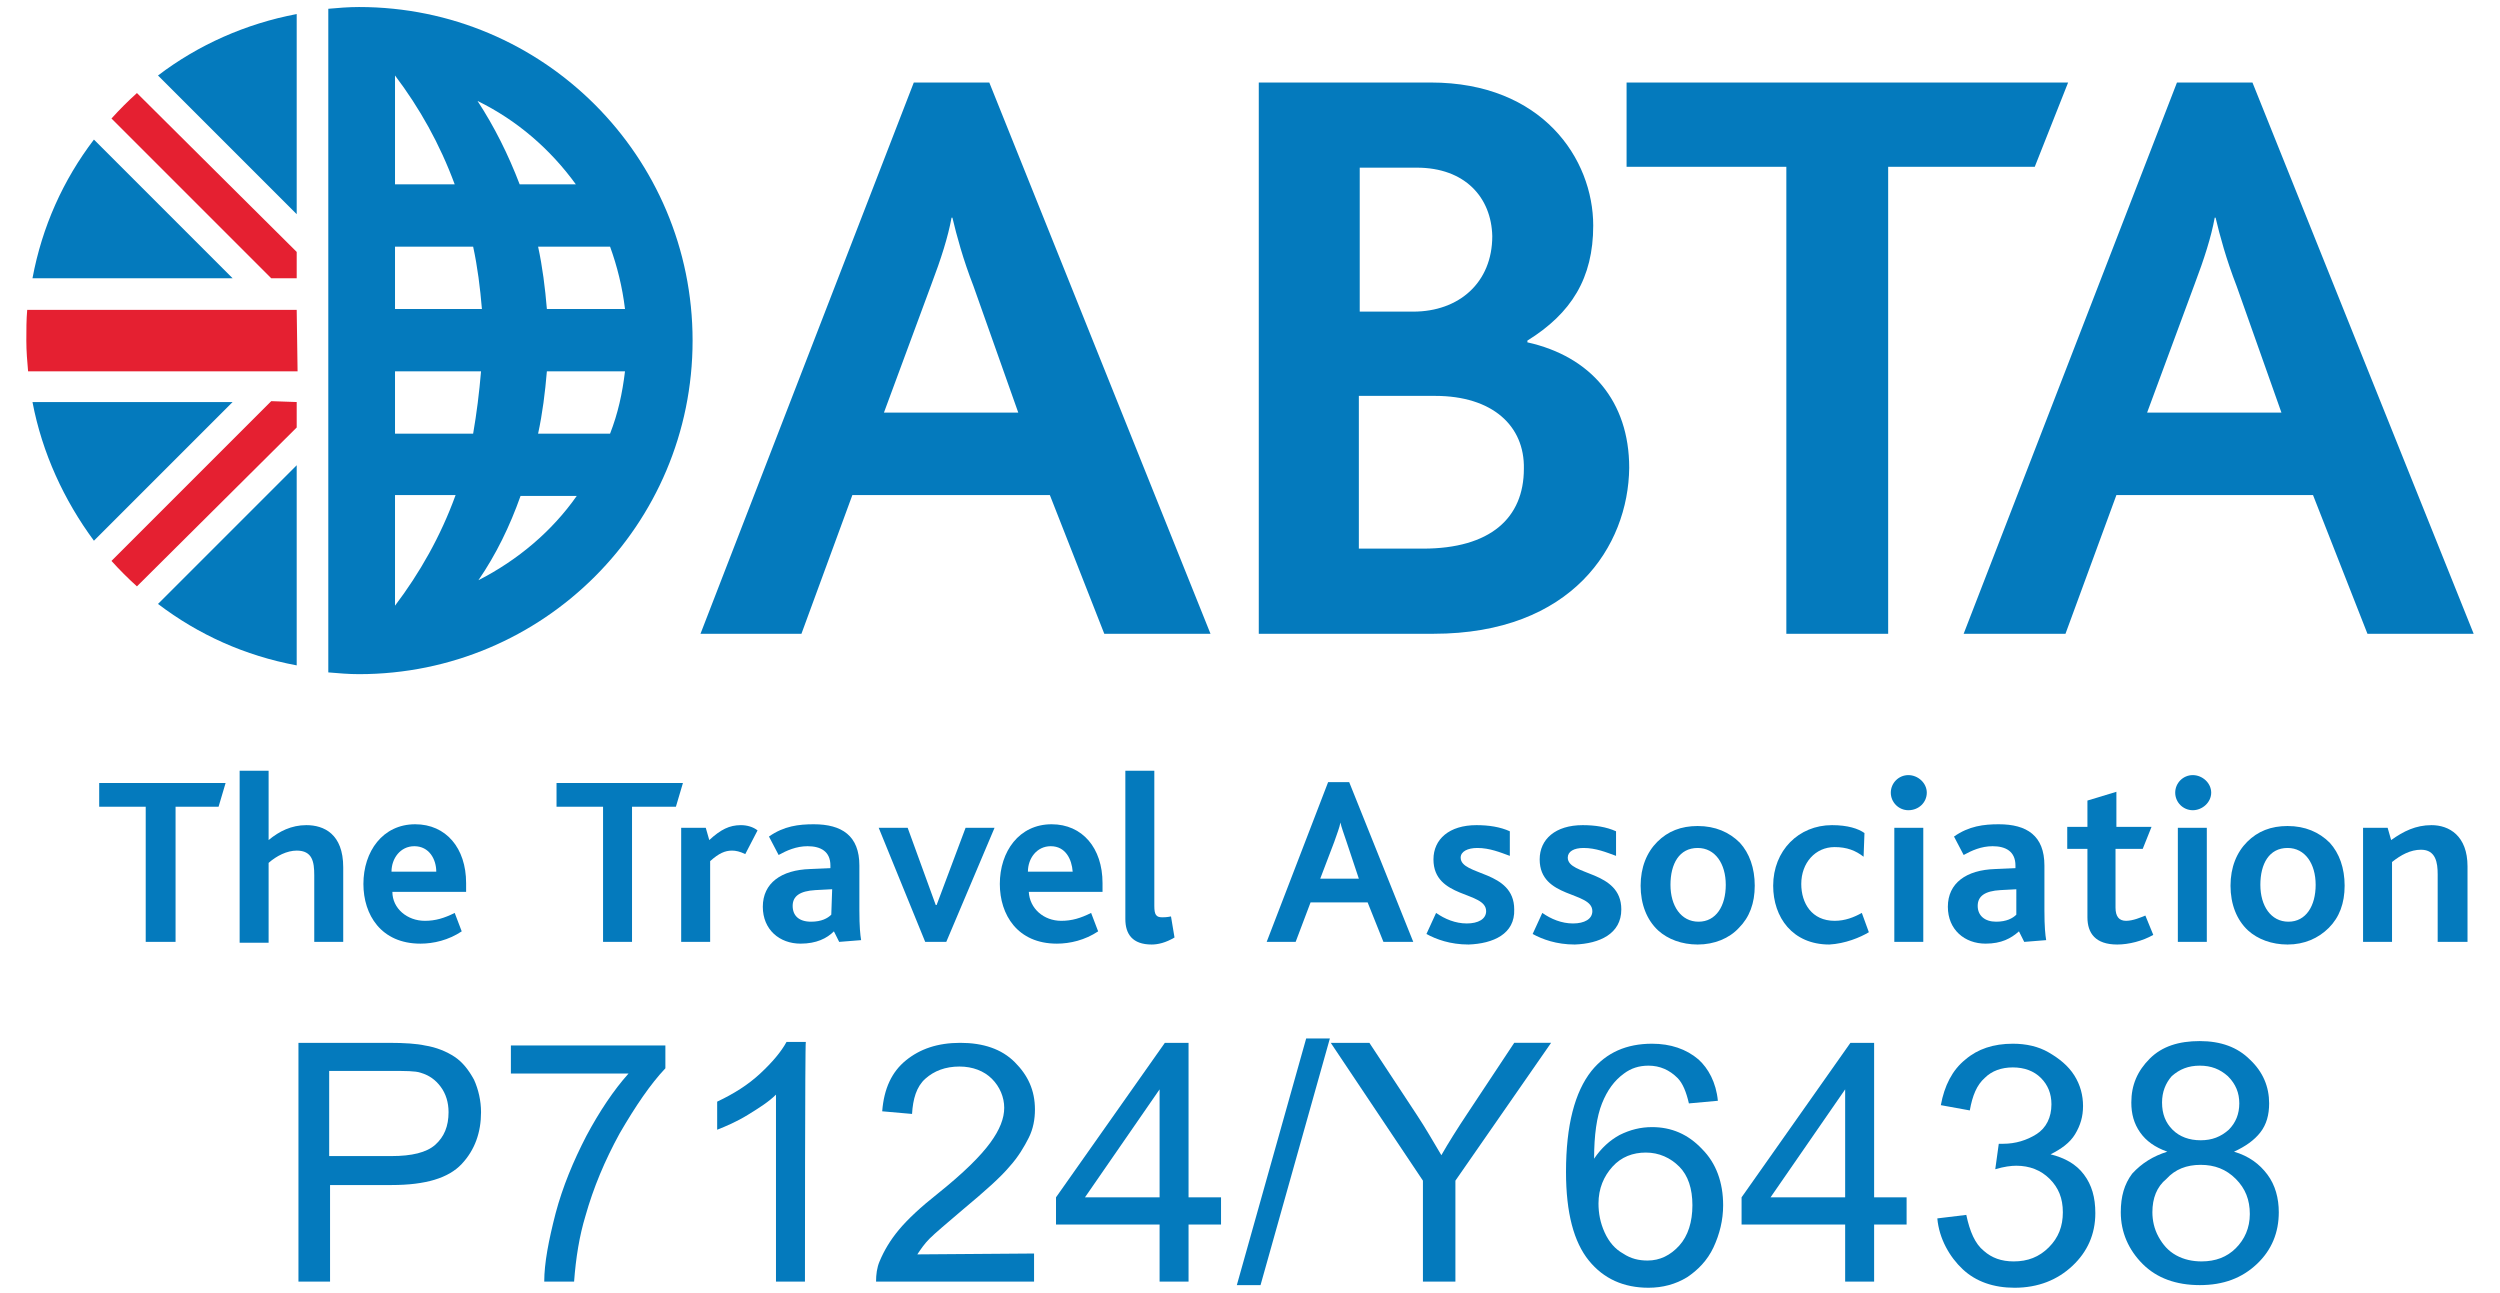 <?xml version="1.0" encoding="utf-8"?>
<!-- Generator: Adobe Illustrator 27.8.0, SVG Export Plug-In . SVG Version: 6.00 Build 0)  -->
<svg version="1.1" id="Layer_1" xmlns="http://www.w3.org/2000/svg" xmlns:xlink="http://www.w3.org/1999/xlink" x="0px" y="0px"
	 viewBox="0 0 284.8 147.3" style="enable-background:new 0 0 284.8 147.3;" xml:space="preserve">
<style type="text/css">
	.st0{fill:#047ABD;}
	.st1{fill:#E52031;}
</style>
<g>
	<polygon class="st0" points="24.9,91.9 20,91.9 20,107.3 16.6,107.3 16.6,91.9 11.3,91.9 11.3,89.2 25.7,89.2 	"/>
	<path class="st0" d="M35.8,107.3v-7.6c0-1.5-0.2-2.8-2-2.8c-1.1,0-2.3,0.6-3.2,1.4v9.1h-3.3V87.8h3.3v7.9c1.2-1,2.6-1.7,4.3-1.7
		c2,0,4.2,1,4.2,4.8v8.5L35.8,107.3L35.8,107.3z"/>
	<path class="st0" d="M44.7,101.6c0,1.9,1.7,3.3,3.7,3.3c1.2,0,2.2-0.3,3.4-0.9l0.8,2.1c-1.5,1-3.2,1.4-4.7,1.4
		c-4.5,0-6.5-3.3-6.5-6.8c0-3.7,2.2-6.8,5.9-6.8c3.5,0,5.8,2.7,5.8,6.7v1C53.1,101.6,44.7,101.6,44.7,101.6z M47.2,96.4
		c-1.6,0-2.6,1.4-2.6,2.9h5.1C49.7,97.9,48.9,96.4,47.2,96.4"/>
	<polygon class="st0" points="77,91.9 72,91.9 72,107.3 68.7,107.3 68.7,91.9 63.4,91.9 63.4,89.2 77.8,89.2 	"/>
	<path class="st0" d="M84.9,97.3c-0.6-0.3-1.1-0.4-1.5-0.4c-0.8,0-1.5,0.3-2.5,1.2v9.2h-3.3v-13h2.8l0.4,1.4
		c1.3-1.2,2.3-1.7,3.6-1.7c0.7,0,1.4,0.2,1.9,0.6L84.9,97.3z"/>
	<path class="st0" d="M95.6,107.3l-0.6-1.2c-0.8,0.8-2,1.4-3.8,1.4c-2.4,0-4.3-1.6-4.3-4.2c0-2.7,2.1-4.2,5.4-4.3l2.3-0.1v-0.3
		c0-1.6-1.1-2.2-2.6-2.2c-1.3,0-2.4,0.5-3.3,1l-1.1-2.1c1.7-1.2,3.4-1.4,5.1-1.4c3.2,0,5.2,1.3,5.2,4.7v5.1c0,1.9,0.1,2.8,0.2,3.4
		L95.6,107.3L95.6,107.3z M94.8,101.3l-1.9,0.1c-1.8,0.1-2.6,0.7-2.6,1.8s0.7,1.8,2.1,1.8c1.2,0,1.9-0.4,2.3-0.8L94.8,101.3
		L94.8,101.3z"/>
	<polygon class="st0" points="107.8,107.3 105.4,107.3 100.1,94.3 103.4,94.3 106.6,103.1 106.7,103.1 110,94.3 113.3,94.3 	"/>
	<path class="st0" d="M117.2,101.6c0.1,1.9,1.7,3.3,3.7,3.3c1.2,0,2.2-0.3,3.4-0.9l0.8,2.1c-1.5,1-3.2,1.4-4.7,1.4
		c-4.5,0-6.5-3.3-6.5-6.8c0-3.7,2.2-6.8,5.9-6.8c3.5,0,5.8,2.7,5.8,6.7v1C125.6,101.6,117.2,101.6,117.2,101.6z M119.7,96.4
		c-1.6,0-2.6,1.4-2.6,2.9h5.1C122.1,97.9,121.4,96.4,119.7,96.4"/>
	<path class="st0" d="M131.2,107.6c-2.2,0-3-1.2-3-2.9V87.8h3.3v15.4c0,1,0.2,1.3,0.9,1.3c0.2,0,0.5,0,1-0.1l0.4,2.4
		C132.8,107.4,131.9,107.6,131.2,107.6"/>
	<path class="st0" d="M157.6,107.3l-1.8-4.5h-6.5l-1.7,4.5h-3.3l7-18.2h2.4l7.3,18.2H157.6L157.6,107.3z M153.4,95.9
		c-0.3-0.9-0.6-1.7-0.7-2.2h0c-0.1,0.6-0.4,1.3-0.7,2.2l-1.6,4.2h4.4L153.4,95.9L153.4,95.9z"/>
	<path class="st0" d="M167.3,107.6c-2.1,0-3.7-0.6-4.8-1.2l1.1-2.4c1,0.7,2.2,1.2,3.5,1.2s2.2-0.5,2.2-1.4c0-2.3-6-1.4-6-5.9
		c0-2.3,1.8-3.9,4.9-3.9c1.4,0,2.7,0.2,3.8,0.7v2.8c-1.1-0.4-2.3-0.9-3.7-0.9c-1.1,0-1.9,0.4-1.9,1.1c0,2.1,6.1,1.4,6.1,5.9
		C172.6,106.4,170.1,107.5,167.3,107.6"/>
	<path class="st0" d="M179.4,107.6c-2.1,0-3.7-0.6-4.8-1.2l1.1-2.4c1,0.7,2.2,1.2,3.5,1.2s2.2-0.5,2.2-1.4c0-2.3-6-1.4-6-5.9
		c0-2.3,1.8-3.9,4.9-3.9c1.4,0,2.7,0.2,3.8,0.7v2.8c-1.1-0.4-2.3-0.9-3.7-0.9c-1.1,0-1.8,0.4-1.8,1.1c0,2.1,6.1,1.4,6.1,5.9
		C184.7,106.4,182.2,107.5,179.4,107.6"/>
	<path class="st0" d="M208.4,107.6c-4.2,0-6.4-3.1-6.4-6.7c0-4,2.9-6.9,6.7-6.9c1.8,0,3,0.4,3.7,0.9l-0.1,2.7
		c-0.9-0.7-1.9-1.1-3.3-1.1c-2.2,0-3.8,1.8-3.8,4.2c0,2.2,1.2,4.2,3.8,4.2c1.2,0,2.2-0.4,3.1-0.9l0.8,2.2
		C211.9,106.8,210.2,107.5,208.4,107.6"/>
	<path class="st0" d="M217.4,92.3c-1.1,0-2-0.9-2-2s0.9-2,2-2s2.1,0.9,2.1,2S218.6,92.3,217.4,92.3 M215.8,94.3h3.3v13h-3.3V94.3z"
		/>
	<path class="st0" d="M230.6,107.3l-0.6-1.2c-0.9,0.8-2,1.4-3.8,1.4c-2.4,0-4.3-1.6-4.3-4.2c0-2.7,2.1-4.2,5.4-4.3l2.3-0.1v-0.3
		c0-1.6-1.1-2.2-2.6-2.2c-1.3,0-2.4,0.5-3.3,1l-1.1-2.1c1.7-1.2,3.4-1.4,5.1-1.4c3.2,0,5.2,1.3,5.2,4.7v5.1c0,1.9,0.1,2.8,0.2,3.4
		L230.6,107.3L230.6,107.3z M229.8,101.3l-1.9,0.1c-1.8,0.1-2.6,0.7-2.6,1.8s0.8,1.8,2.1,1.8c1.2,0,1.9-0.4,2.3-0.8V101.3
		L229.8,101.3z"/>
	<path class="st0" d="M241.2,107.6c-2.5,0-3.4-1.3-3.4-3.1v-7.8h-2.3v-2.5h2.3v-3l3.3-1v4h4l-1,2.5H241v6.7c0,1,0.4,1.5,1.2,1.5
		s1.7-0.4,2.2-0.6l0.9,2.2C244.1,107.2,242.5,107.6,241.2,107.6"/>
	<path class="st0" d="M249.8,92.3c-1.1,0-2-0.9-2-2s0.9-2,2-2s2.1,0.9,2.1,2S250.9,92.3,249.8,92.3 M248.1,94.3h3.3v13h-3.3V94.3z"
		/>
	<path class="st0" d="M265.3,105.7c-1.2,1.2-2.8,1.9-4.7,1.9c-1.8,0-3.4-0.6-4.5-1.6c-1.3-1.2-2-3-2-5.1s0.7-3.8,1.9-5
		c1.2-1.2,2.7-1.8,4.6-1.8c2,0,3.6,0.7,4.8,1.9c1.1,1.2,1.7,2.9,1.7,4.9S266.5,104.5,265.3,105.7 M260.6,96.6
		c-2.1,0-3.1,1.8-3.1,4.2s1.2,4.2,3.2,4.2s3.1-1.8,3.1-4.2S262.6,96.6,260.6,96.6"/>
	<path class="st0" d="M198.1,105.7c-1.1,1.2-2.8,1.9-4.7,1.9c-1.8,0-3.4-0.6-4.5-1.6c-1.3-1.2-2-3-2-5.1s0.7-3.8,1.9-5
		c1.2-1.2,2.7-1.8,4.6-1.8c2,0,3.6,0.7,4.8,1.9c1.1,1.2,1.7,2.9,1.7,4.9S199.3,104.5,198.1,105.7 M193.4,96.6
		c-2.1,0-3.1,1.8-3.1,4.2s1.2,4.2,3.2,4.2s3.1-1.8,3.1-4.2S195.4,96.6,193.4,96.6"/>
	<path class="st0" d="M277.7,107.3v-7.7c0-1.3-0.2-2.8-1.9-2.8c-1.2,0-2.3,0.6-3.3,1.4v9.1h-3.3v-13h2.8l0.4,1.4
		c1.4-1,2.8-1.7,4.6-1.7c2,0,4.1,1.2,4.1,4.7v8.6L277.7,107.3L277.7,107.3z"/>
</g>
<g>
	<path class="st0" d="M40.9,0.8c-1.2,0-2.4,0.1-3.5,0.2v6.1l0,0v67.1l0,0v2.4c1.2,0.1,2.3,0.2,3.5,0.2c21,0,38-17,38-38
		S61.9,0.8,40.9,0.8 M54.8,42.3c-0.2,2.4-0.5,4.8-0.9,7.1H45v-7.1H54.8L54.8,42.3z M45,35.2v-7.1h8.9c0.5,2.3,0.8,4.7,1,7.1
		C54.8,35.2,45,35.2,45,35.2z M62.3,42.3h8.9c-0.3,2.5-0.8,4.8-1.7,7.1h-8.2C61.8,47.1,62.1,44.7,62.3,42.3 M62.3,35.2
		c-0.2-2.4-0.5-4.8-1-7.1h8.2c0.8,2.2,1.4,4.6,1.7,7.1H62.3L62.3,35.2z M65.6,21h-6.4c-1.3-3.4-2.9-6.6-4.8-9.5
		C58.9,13.7,62.7,17,65.6,21 M51.8,21H45V8.6C47.8,12.3,50.1,16.4,51.8,21 M45,69V56.4h6.9C50.2,61.1,47.8,65.3,45,69
		C45,69,45,69,45,69z M54.5,66.1c2-2.9,3.6-6.2,4.8-9.6h6.4C62.9,60.5,59,63.8,54.5,66.1"/>
	<path class="st0" d="M163.3,72.2h-19.9V9.4h19.6c12.7,0,18.5,8.7,18.5,16.3c0,6-2.5,10-7.5,13.1v0.2c7.2,1.6,11.6,6.7,11.6,14.3
		C185.5,62.2,179.1,72.2,163.3,72.2 M161.4,19.1h-6.5v16.4h6.1c5.2,0,9-3.3,9-8.6C169.9,22.5,166.9,19.1,161.4,19.1 M163.5,45.1
		h-8.7v17.4h7.3c7.7,0,11.5-3.5,11.5-9.1C173.7,48.5,170,45.1,163.5,45.1"/>
	<polygon class="st0" points="231.8,19 215.1,19 215.1,72.2 203.5,72.2 203.5,19 185.3,19 185.3,9.4 235.6,9.4 	"/>
	<path class="st0" d="M125.8,72.2l-6.2-15.8H97.1l-5.8,15.8H79.8l24.3-62.8h8.6l25.2,62.8H125.8z M110.9,32.6
		c-1.2-3.1-1.9-5.7-2.4-7.8h-0.1c-0.4,2.2-1.2,4.7-2.3,7.6L100.7,47H116C116,47,110.9,32.6,110.9,32.6z"/>
	<path class="st0" d="M269.7,72.2l-6.2-15.8h-22.4l-5.8,15.8h-11.6L248,9.4h8.6l25.2,62.8H269.7z M254.8,32.6
		c-1.2-3.1-1.9-5.7-2.4-7.8h-0.1c-0.4,2.2-1.2,4.7-2.3,7.6L244.6,47h15.3L254.8,32.6L254.8,32.6z"/>
	<path class="st1" d="M33.8,31.6v-2.9L15.6,10.6c-1,0.9-2,1.9-2.9,2.9l18.2,18.2H33.8z"/>
	<path class="st1" d="M33.8,45.8v2.9L15.6,66.8c-1-0.9-2-1.9-2.9-2.9l18.2-18.2L33.8,45.8L33.8,45.8z"/>
	<path class="st1" d="M33.8,35.3H3.1C3,36.4,3,37.6,3,38.8s0.1,2.4,0.2,3.5h30.7L33.8,35.3L33.8,35.3z"/>
	<path class="st0" d="M10.7,15.9c-3.5,4.6-5.9,9.9-7,15.8h22.8L10.7,15.9L10.7,15.9z"/>
	<path class="st0" d="M33.8,24.4V1.6C28,2.7,22.6,5.1,18,8.6L33.8,24.4L33.8,24.4z"/>
	<path class="st0" d="M18,68.8c4.6,3.5,9.9,5.9,15.8,7V53C33.8,53,18,68.8,18,68.8z"/>
	<path class="st0" d="M26.5,45.8H3.7c1.1,5.8,3.6,11.2,7,15.8L26.5,45.8L26.5,45.8z"/>
</g>
<g>
	<path class="st0" d="M34,146v-27.2h10.3c1.8,0,3.2,0.1,4.1,0.3c1.3,0.2,2.5,0.7,3.4,1.3c0.9,0.6,1.6,1.5,2.2,2.6
		c0.5,1.1,0.8,2.4,0.8,3.7c0,2.3-0.7,4.3-2.2,5.9c-1.5,1.6-4.1,2.4-8,2.4h-7V146L34,146L34,146z M37.6,131.7h7c2.3,0,4-0.4,5-1.3
		c1-0.9,1.5-2.1,1.5-3.7c0-1.1-0.3-2.1-0.9-2.9c-0.6-0.8-1.3-1.3-2.3-1.6c-0.6-0.2-1.7-0.2-3.4-0.2h-7V131.7L37.6,131.7z"/>
	<path class="st0" d="M58.2,122.3v-3.2h17.6v2.6c-1.7,1.8-3.4,4.3-5.2,7.4c-1.7,3.1-3,6.2-3.9,9.4c-0.7,2.3-1.1,4.8-1.3,7.5H62
		c0-2.1,0.5-4.7,1.3-7.8c0.8-3,2-5.9,3.5-8.8c1.5-2.8,3.1-5.2,4.8-7.1L58.2,122.3L58.2,122.3z"/>
	<path class="st0" d="M91.7,146h-3.3v-21.3c-0.8,0.8-1.9,1.5-3.2,2.3c-1.3,0.8-2.5,1.3-3.5,1.7v-3.2c1.9-0.9,3.5-1.9,4.9-3.2
		s2.4-2.5,3-3.6h2.2C91.7,118.7,91.7,146,91.7,146z"/>
	<path class="st0" d="M117.8,142.8v3.2h-18c0-0.8,0.1-1.6,0.4-2.3c0.5-1.2,1.2-2.4,2.2-3.6c1-1.2,2.5-2.6,4.4-4.1
		c3-2.4,4.9-4.3,6-5.8s1.6-2.8,1.6-4s-0.5-2.4-1.4-3.3c-0.9-0.9-2.2-1.4-3.7-1.4c-1.6,0-2.9,0.5-3.9,1.4s-1.4,2.3-1.5,4l-3.4-0.3
		c0.2-2.6,1.1-4.5,2.7-5.8s3.6-2,6.2-2s4.7,0.7,6.2,2.2s2.3,3.2,2.3,5.4c0,1.1-0.2,2.2-0.7,3.2s-1.2,2.2-2.2,3.3
		c-1,1.2-2.8,2.8-5.2,4.8c-2,1.7-3.3,2.8-3.9,3.4c-0.6,0.6-1,1.2-1.4,1.8L117.8,142.8L117.8,142.8z"/>
	<path class="st0" d="M132.1,146v-6.5h-11.8v-3.1l12.4-17.6h2.7v17.6h3.7v3.1h-3.7v6.5H132.1z M132.1,136.4v-12.3l-8.5,12.3H132.1z"
		/>
	<path class="st0" d="M140.9,146.4l7.9-28.1h2.7l-7.9,28.1H140.9z"/>
	<path class="st0" d="M162.1,146v-11.5l-10.5-15.7h4.4l5.4,8.2c1,1.5,1.9,3.1,2.8,4.6c0.8-1.4,1.8-3,3-4.8l5.3-8h4.2l-10.9,15.7V146
		L162.1,146L162.1,146z"/>
	<path class="st0" d="M195.7,125.4l-3.3,0.3c-0.3-1.3-0.7-2.3-1.3-2.9c-0.9-0.9-2-1.4-3.3-1.4c-1.1,0-2,0.3-2.8,0.9
		c-1.1,0.8-1.9,1.9-2.5,3.4s-0.9,3.6-0.9,6.3c0.8-1.2,1.8-2.1,2.9-2.7c1.2-0.6,2.4-0.9,3.7-0.9c2.2,0,4.1,0.8,5.7,2.5
		c1.6,1.6,2.4,3.8,2.4,6.4c0,1.7-0.4,3.3-1.1,4.8c-0.7,1.5-1.8,2.6-3,3.4c-1.3,0.8-2.8,1.2-4.4,1.2c-2.8,0-5.1-1-6.8-3.1
		s-2.6-5.4-2.6-10.1c0-5.3,1-9.1,2.9-11.5c1.7-2.1,4-3.1,6.9-3.1c2.1,0,3.9,0.6,5.3,1.8C194.6,121.7,195.5,123.3,195.7,125.4
		L195.7,125.4z M182.1,137.1c0,1.1,0.2,2.2,0.7,3.3c0.5,1.1,1.2,1.9,2.1,2.4c0.9,0.6,1.8,0.8,2.8,0.8c1.4,0,2.6-0.6,3.6-1.7
		c1-1.1,1.5-2.7,1.5-4.6s-0.5-3.4-1.5-4.4s-2.3-1.6-3.8-1.6s-2.8,0.5-3.8,1.6S182.1,135.4,182.1,137.1L182.1,137.1z"/>
	<path class="st0" d="M210.2,146v-6.5h-11.8v-3.1l12.4-17.6h2.7v17.6h3.7v3.1h-3.7v6.5H210.2z M210.2,136.4v-12.3l-8.5,12.3H210.2z"
		/>
	<path class="st0" d="M220.7,138.8l3.3-0.4c0.4,1.9,1,3.3,2,4.1c0.9,0.8,2,1.2,3.4,1.2c1.6,0,2.9-0.5,4-1.6c1.1-1.1,1.6-2.4,1.6-4
		s-0.5-2.8-1.5-3.8c-1-1-2.3-1.5-3.8-1.5c-0.6,0-1.4,0.1-2.4,0.4l0.4-2.9c0.2,0,0.4,0,0.5,0c1.4,0,2.7-0.4,3.8-1.1s1.7-1.9,1.7-3.4
		c0-1.2-0.4-2.2-1.2-3c-0.8-0.8-1.9-1.2-3.2-1.2s-2.4,0.4-3.2,1.2c-0.9,0.8-1.4,2-1.7,3.7l-3.3-0.6c0.4-2.2,1.3-4,2.8-5.2
		c1.4-1.2,3.2-1.8,5.4-1.8c1.5,0,2.9,0.3,4.1,1s2.2,1.5,2.9,2.6c0.7,1.1,1,2.3,1,3.5s-0.3,2.2-0.9,3.2c-0.6,1-1.6,1.7-2.8,2.3
		c1.6,0.4,2.9,1.1,3.8,2.3s1.3,2.6,1.3,4.4c0,2.4-0.9,4.4-2.6,6c-1.7,1.6-3.9,2.5-6.6,2.5c-2.4,0-4.4-0.7-5.9-2.1
		S220.9,141.1,220.7,138.8L220.7,138.8z"/>
	<path class="st0" d="M246.9,131.2c-1.4-0.5-2.4-1.2-3.1-2.2s-1-2.1-1-3.4c0-2,0.7-3.6,2.1-5s3.3-2,5.7-2s4.3,0.7,5.7,2.1
		c1.5,1.4,2.2,3.1,2.2,5c0,1.3-0.3,2.4-1,3.3c-0.7,0.9-1.7,1.6-3,2.2c1.7,0.5,2.9,1.4,3.8,2.6c0.9,1.2,1.3,2.7,1.3,4.3
		c0,2.3-0.8,4.3-2.5,5.9s-3.8,2.4-6.5,2.4s-4.9-0.8-6.5-2.4c-1.6-1.6-2.5-3.6-2.5-5.9c0-1.8,0.4-3.2,1.3-4.4
		C244,132.5,245.3,131.7,246.9,131.2L246.9,131.2z M245.2,138.1c0,0.9,0.2,1.9,0.7,2.8s1.1,1.6,2,2.1s1.9,0.7,2.9,0.7
		c1.6,0,2.9-0.5,3.9-1.5s1.6-2.3,1.6-3.9s-0.5-2.9-1.6-4c-1.1-1.1-2.4-1.6-4-1.6s-2.9,0.5-3.9,1.6
		C245.7,135.2,245.2,136.5,245.2,138.1L245.2,138.1z M246.3,125.6c0,1.3,0.4,2.3,1.2,3.1c0.8,0.8,1.9,1.2,3.2,1.2s2.3-0.4,3.2-1.2
		c0.8-0.8,1.2-1.8,1.2-3s-0.4-2.2-1.3-3.1c-0.9-0.8-1.9-1.2-3.2-1.2s-2.3,0.4-3.2,1.2C246.7,123.4,246.3,124.4,246.3,125.6
		L246.3,125.6z"/>
</g>
</svg>
